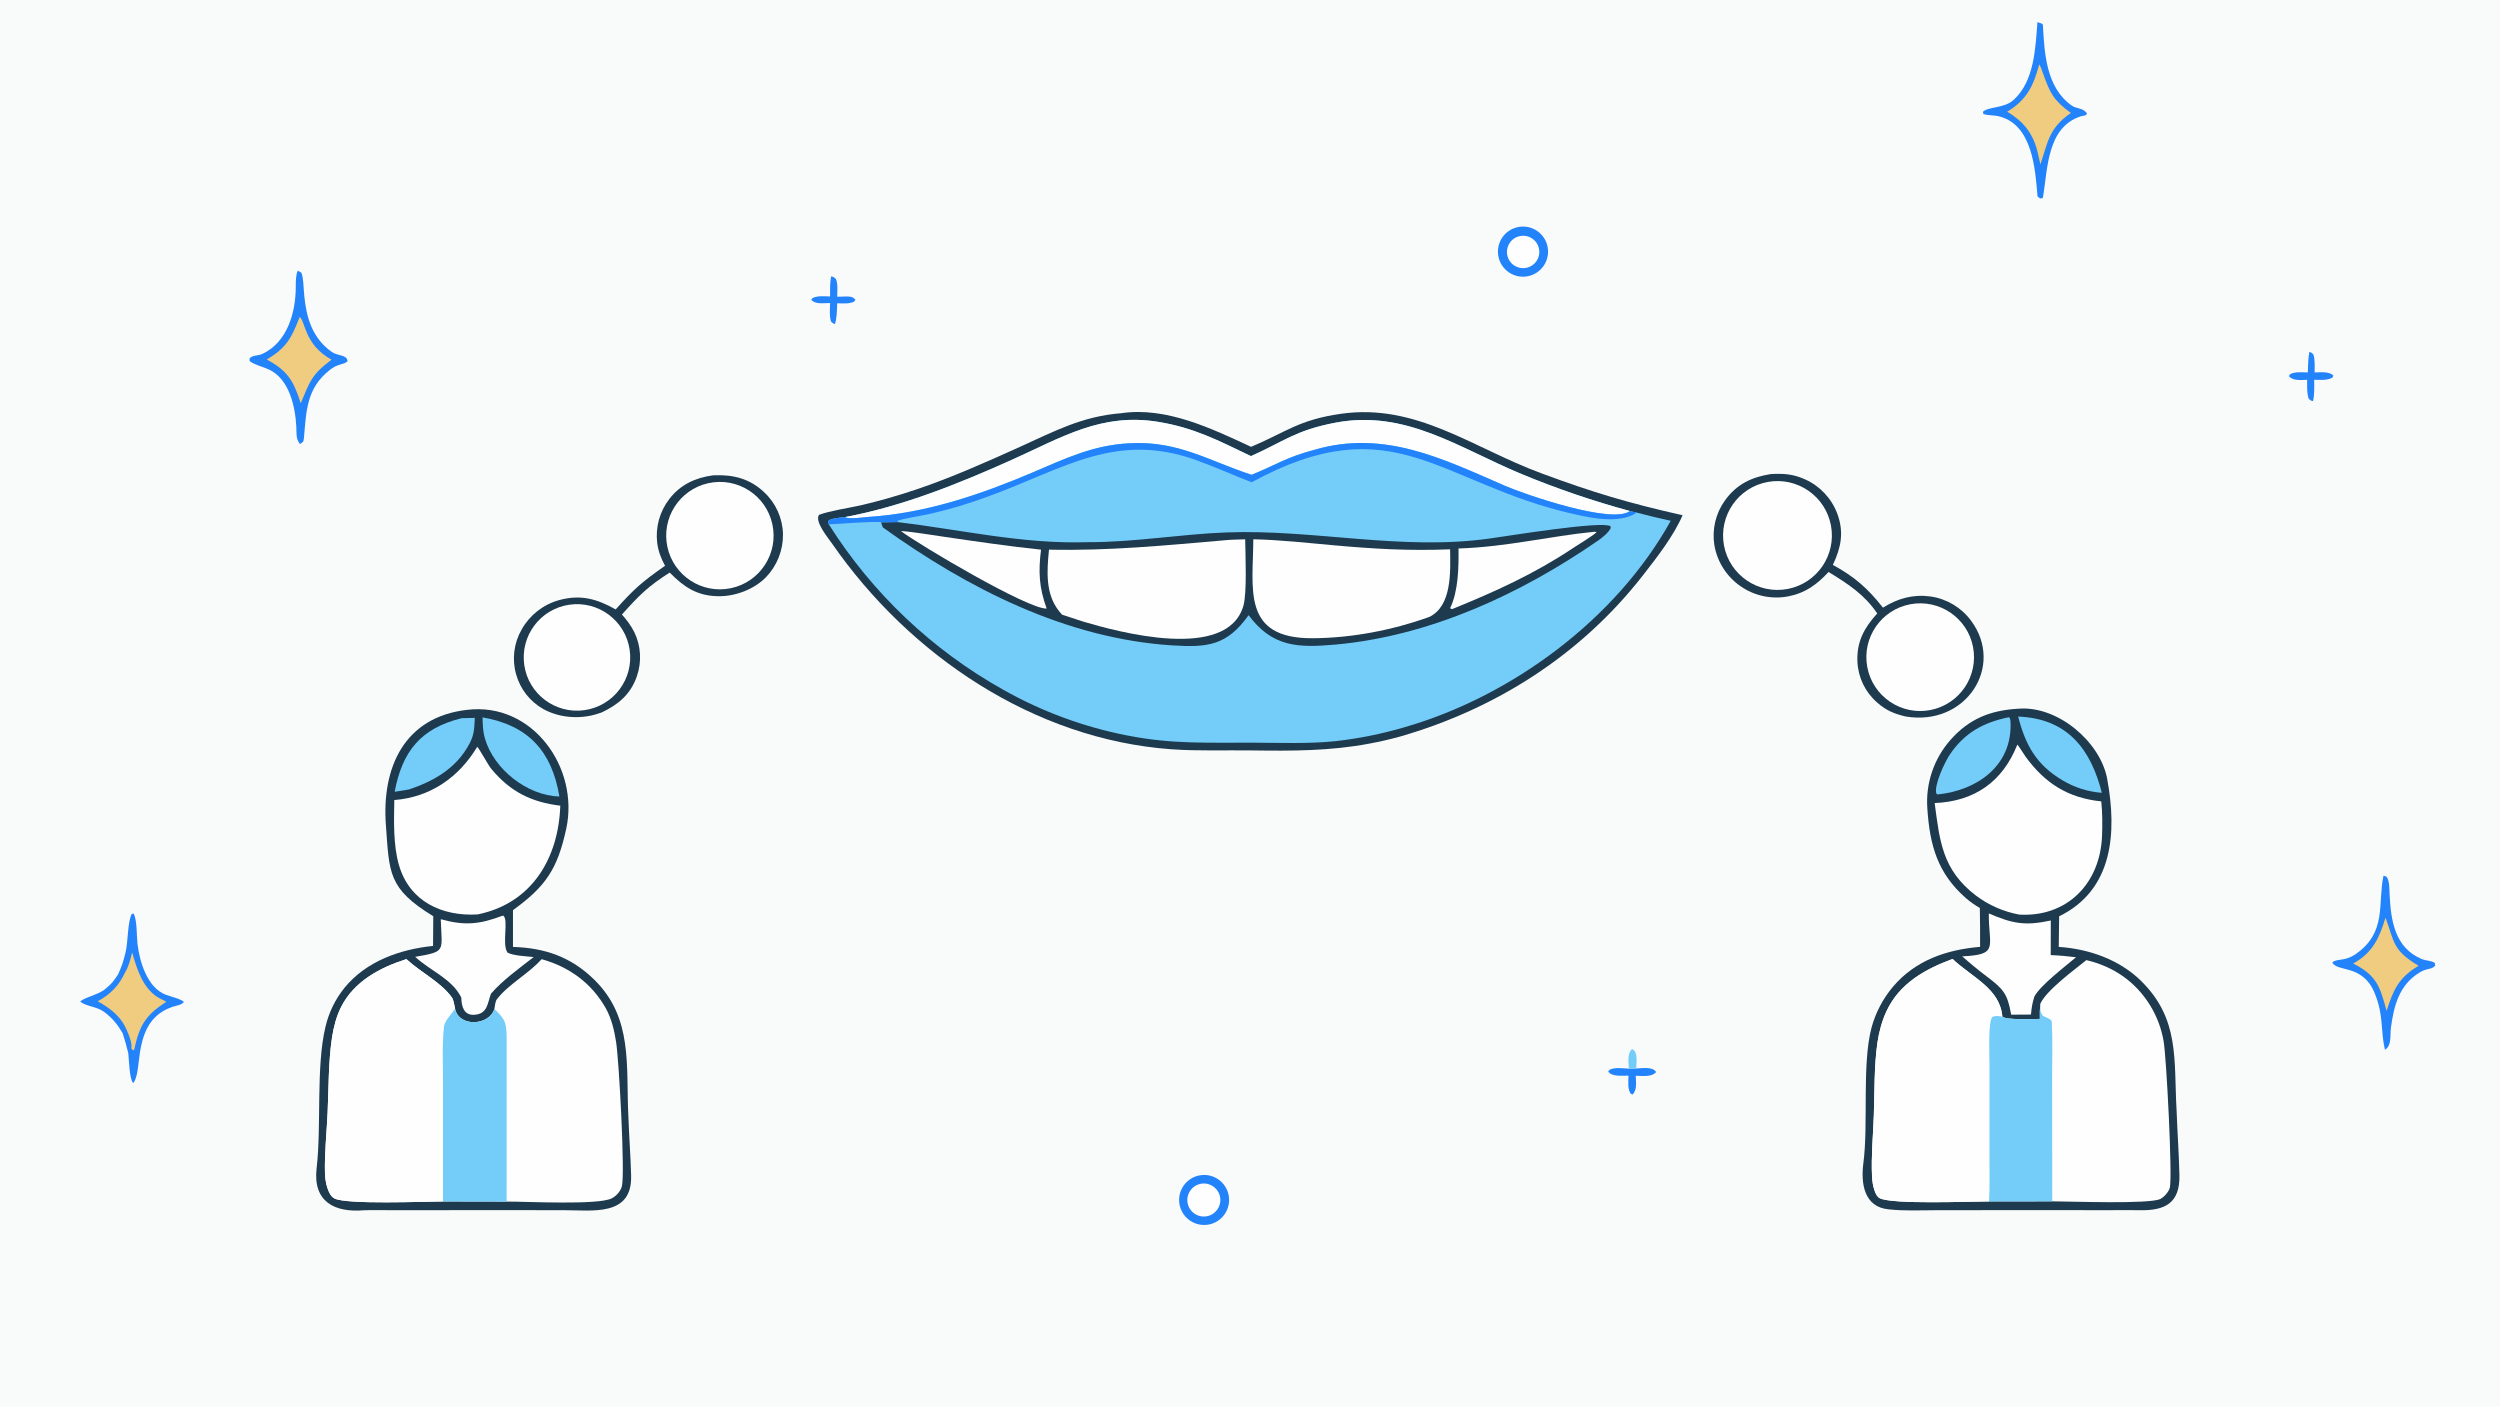 <svg version="1.1" xmlns="http://www.w3.org/2000/svg" style="display: block;" viewBox="0 0 2048 1152" width="1820" height="1024" preserveAspectRatio="none">
<path transform="translate(0,0)" fill="rgb(249,250,250)" d="M 0 0 L 2048 0 L 2048 1152 L 0 1152 L 0 0 z"/>
<path transform="translate(0,0)" fill="rgb(29,58,79)" d="M 1024.88 365.953 C 1053.52 353.977 1063.72 343.781 1098.85 338.85 C 1160.41 330.211 1206.27 366.707 1262.15 387.443 C 1305.38 403.486 1334.03 411.988 1378.37 421.98 C 1371.01 439.035 1357.13 456.805 1345.72 471.417 C 1295.03 536.346 1225.59 580.548 1146.93 603.236 C 1138.6 605.534 1130.18 607.47 1121.69 609.04 C 1089.59 615.081 1058.45 615.065 1025.98 614.606 C 1004.02 614.295 981.388 615.219 959.516 613.645 C 847.005 605.512 745.261 536.765 681.874 445.563 C 678.474 440.67 666.975 426.844 670.994 421.63 C 679.553 418.394 694.888 416.132 704.529 413.984 C 719.995 410.392 735.276 406.051 750.321 400.978 C 779.255 391.242 807.676 378.566 835.485 365.994 C 864.311 352.963 886.498 340.963 918.581 338.408 C 955.502 332.97 992.865 351.121 1024.88 365.953 z"/>
<path transform="translate(0,0)" fill="rgb(116,205,249)" d="M 1024.79 373.56 C 1051.98 361.437 1061.27 352.413 1093.88 346.196 C 1151.51 335.206 1195.21 366.983 1246.43 388.226 C 1275.36 400.223 1305.03 410.347 1335.26 418.537 L 1340.93 419.854 C 1350.13 422.283 1359.37 424.507 1368.67 426.523 C 1324 507.088 1238.27 570.433 1150.23 595.713 C 1131.93 601.068 1113.2 604.842 1094.25 606.994 C 1072.25 609.279 1049 608.348 1026.79 608.251 C 990.224 608.092 960.341 609.64 923.938 602.451 C 888.191 595.545 853.794 582.906 822.08 565.022 C 763.799 532.489 714.593 485.877 678.955 429.441 C 678.271 427.486 678.405 428.499 678.798 426.276 C 682.034 424.239 688.154 423.971 692.171 423.498 C 739.168 414.753 785.723 396.014 829.231 376.455 C 869.755 358.238 902.336 337.868 948.862 345.51 C 978.359 350.355 998.106 360.768 1024.79 373.56 z"/>
<path transform="translate(0,0)" fill="rgb(29,58,79)" d="M 721.752 427.795 L 735.322 427.604 C 787.48 433.824 837.777 445.74 890.729 444.042 C 928.557 444.238 967.181 437.457 1004.71 436.054 C 1076.85 433.358 1147.5 451.198 1220.16 441.077 C 1235.98 438.873 1312.36 426.388 1319.3 430.96 L 1319.52 432.465 C 1317.48 436.41 1312.94 440.089 1309.19 442.697 C 1245.74 486.48 1171.48 520.947 1093.94 527.911 C 1063.48 530.646 1042.25 530.053 1022.87 503.828 C 1005.09 528.754 989.263 530.374 960.594 528.588 C 873.625 523.17 792.791 481.943 723.199 431.921 C 723.199 431.921 721.856 428.092 721.752 427.795 z"/>
<path transform="translate(0,0)" fill="rgb(254,254,254)" d="M 1003.03 442.5 C 1007.56 441.929 1015.27 441.886 1020.05 441.712 C 1020.26 454.466 1021.58 485.633 1018.62 496.024 C 1005.5 542.134 915.704 517.51 887.346 509.092 L 870.026 503.403 C 869.231 502.527 868.463 501.626 867.725 500.701 C 856.167 486.466 857.627 467.352 859.338 450.164 C 908.232 451.248 954.384 446.703 1003.03 442.5 z"/>
<path transform="translate(0,0)" fill="rgb(254,254,254)" d="M 1026.71 441.679 C 1047.71 442.063 1071.34 444.689 1092.51 446.581 C 1126.24 449.595 1154.2 451.224 1187.93 449.896 C 1188.14 467.738 1189.73 496.298 1170.71 505.36 C 1140.51 516.152 1107.44 522.507 1075.45 522.718 C 1016.84 523.103 1026.6 482.071 1026.71 441.679 z"/>
<path transform="translate(0,0)" fill="rgb(254,254,254)" d="M 1306.5 435.458 L 1307.89 435.925 C 1303.79 439.573 1293.66 445.519 1288.76 448.791 C 1257.04 469.972 1224.59 484.663 1189.44 498.918 C 1189.05 498.863 1188.35 498.314 1187.96 498.056 C 1194.7 484.13 1195.02 464.407 1194.82 449.21 C 1234.62 447.941 1268.59 439.189 1306.5 435.458 z"/>
<path transform="translate(0,0)" fill="rgb(254,254,254)" d="M 738.027 434.952 C 743.797 434.986 767.022 438.693 773.739 439.677 C 800.428 443.588 825.88 447.334 852.805 450.178 C 850.551 468.497 851.191 481.075 857.424 498.413 C 842.563 499.27 753.839 446.78 738.027 434.952 z"/>
<path transform="translate(0,0)" fill="rgb(254,254,254)" d="M 1024.79 373.56 C 1051.98 361.437 1061.27 352.413 1093.88 346.196 C 1151.51 335.206 1195.21 366.983 1246.43 388.226 C 1275.36 400.223 1305.03 410.347 1335.26 418.537 C 1320.5 429.654 1248.6 404.724 1232.68 397.793 C 1181.73 375.62 1133.8 351.764 1076.99 368.334 C 1053.8 374.416 1045.42 380.723 1025.3 388.858 C 989.785 377.309 965.354 360.889 925.312 363.017 C 895.214 364.616 873.042 375.414 845.644 387.064 C 802.98 405.156 758.696 420.231 712.111 423.293 C 707.695 423.584 695.332 425.563 692.171 423.498 C 739.168 414.753 785.723 396.014 829.231 376.455 C 869.755 358.238 902.336 337.868 948.862 345.51 C 978.359 350.355 998.106 360.768 1024.79 373.56 z"/>
<path transform="translate(0,0)" fill="rgb(35,131,250)" d="M 692.171 423.498 C 695.332 425.563 707.695 423.584 712.111 423.293 C 758.696 420.231 802.98 405.156 845.644 387.064 C 873.042 375.414 895.214 364.616 925.312 363.017 C 965.354 360.889 989.785 377.309 1025.3 388.858 C 1045.42 380.723 1053.8 374.416 1076.99 368.334 C 1133.8 351.764 1181.73 375.62 1232.68 397.793 C 1248.6 404.724 1320.5 429.654 1335.26 418.537 L 1340.93 419.854 C 1327.01 429.018 1305.11 424.595 1289.53 421.095 C 1179.03 396.264 1142.22 331.391 1025.34 394.989 C 1009.88 388.956 995.607 382.486 979.869 376.819 C 914.108 353.137 871.324 384.047 810.332 406.294 C 794.255 412.314 777.792 417.25 761.055 421.067 C 757.285 421.916 737.206 425.236 735.447 426.539 L 735.322 427.604 L 721.752 427.795 C 719.248 426.551 684.907 429.198 678.955 429.441 C 678.271 427.486 678.405 428.499 678.798 426.276 C 682.034 424.239 688.154 423.971 692.171 423.498 z"/>
<path transform="translate(0,0)" fill="rgb(29,58,79)" d="M 1653.61 580.418 C 1685.77 577.865 1720.61 607.593 1726.21 637.898 C 1734.38 682.134 1730.98 728.97 1686.85 750.437 L 1686.53 775.514 C 1710.94 777.083 1736.1 785.815 1753.89 803.284 C 1785.85 834.657 1780.68 867.982 1783.06 909.33 C 1783.68 926.734 1784.99 945.102 1785.39 962.382 C 1785.92 985.624 1773.37 991.7 1752.18 991.159 C 1744.61 990.965 1735.75 991.148 1728.1 991.144 L 1658 991.085 L 1586.01 991.17 C 1573.23 991.179 1559.51 991.893 1546.95 990.424 C 1526.99 988.458 1524.29 969.141 1526.48 952.574 C 1530.69 920.715 1525.21 872.02 1533.12 841.78 C 1536.45 829.446 1542.44 817.99 1550.66 808.21 C 1568.97 786.511 1594.57 777.801 1622.09 775.466 C 1622.15 764.854 1622.09 754.241 1621.88 743.63 C 1617.86 741.34 1614.07 738.668 1610.57 735.651 C 1587.32 715.306 1580.9 692.505 1578.89 662.365 C 1577.34 641.697 1584.23 621.283 1598 605.785 C 1613.44 588.443 1630.78 581.716 1653.61 580.418 z"/>
<path transform="translate(0,0)" fill="rgb(254,254,254)" d="M 1599.53 785.405 C 1615.59 800.593 1638.35 809.507 1640.33 832.639 C 1643.79 835.554 1664.9 834.523 1671.03 834.497 C 1670.95 829.794 1670.95 826.783 1671.4 822.12 C 1676.35 811.061 1698.93 794.639 1709.15 786.325 C 1731.52 791.646 1749.51 803.979 1761.57 823.7 C 1766.93 832.495 1770.59 842.217 1772.37 852.363 C 1774.78 865.492 1779.76 964.159 1777.52 972.7 C 1776.61 976.161 1772.96 980.278 1769.82 981.917 C 1761.25 986.384 1696.21 983.936 1681.19 983.9 L 1629.44 983.975 C 1612.46 983.993 1550.89 986.562 1539.99 981.384 C 1537.82 980.355 1536.61 977.757 1535.82 975.608 C 1534.38 971.686 1533.74 967.403 1533.55 963.244 C 1532.81 946.973 1534.45 929.903 1535.03 913.582 C 1535.71 894.044 1535.22 873.716 1537.93 854.37 C 1539.18 845.484 1541.68 836.141 1545.5 828.004 C 1556.14 805.334 1577.16 793.658 1599.53 785.405 z"/>
<path transform="translate(0,0)" fill="rgb(254,254,254)" d="M 1599.53 785.405 C 1615.59 800.593 1638.35 809.507 1640.33 832.639 C 1637.01 832.158 1635.1 831.582 1631.97 832.942 C 1628.58 837.925 1629.77 863.261 1629.77 870.776 L 1629.75 944.009 C 1629.74 955.982 1630.13 972.228 1629.44 983.975 C 1612.46 983.993 1550.89 986.562 1539.99 981.384 C 1537.82 980.355 1536.61 977.757 1535.82 975.608 C 1534.38 971.686 1533.74 967.403 1533.55 963.244 C 1532.81 946.973 1534.45 929.903 1535.03 913.582 C 1535.71 894.044 1535.22 873.716 1537.93 854.37 C 1539.18 845.484 1541.68 836.141 1545.5 828.004 C 1556.14 805.334 1577.16 793.658 1599.53 785.405 z"/>
<path transform="translate(0,0)" fill="rgb(116,205,249)" d="M 1671.4 822.12 C 1671.68 827.737 1670.81 827.869 1673.5 831.911 C 1675.97 833.185 1680.7 834.783 1680.8 836.663 C 1681.55 850.65 1681.15 867.783 1681.1 881.662 L 1681.19 983.9 L 1629.44 983.975 C 1630.13 972.228 1629.74 955.982 1629.75 944.009 L 1629.77 870.776 C 1629.77 863.261 1628.58 837.925 1631.97 832.942 C 1635.1 831.582 1637.01 832.158 1640.33 832.639 C 1643.79 835.554 1664.9 834.523 1671.03 834.497 C 1670.95 829.794 1670.95 826.783 1671.4 822.12 z"/>
<path transform="translate(0,0)" fill="rgb(254,254,254)" d="M 1652.61 609.802 C 1654.17 611.461 1657.75 617.555 1659.49 619.921 C 1675.58 641.825 1694.21 653.483 1721.35 656.342 C 1722.32 665.495 1722.33 675.21 1722 684.393 C 1720.59 723.393 1693.53 751.313 1654.2 749.052 C 1641.29 746.683 1629.1 741.331 1618.62 733.421 C 1591.15 712.404 1589.04 689.037 1584.88 657.703 C 1617.43 656.385 1640.57 640.285 1652.61 609.802 z"/>
<path transform="translate(0,0)" fill="rgb(254,254,254)" d="M 1629.24 748.101 C 1648.76 756.52 1659 758.423 1680.01 753.882 L 1679.95 782.205 C 1687.29 782.521 1693.39 783.135 1700.69 783.971 C 1691.43 791.834 1671.5 806.911 1666.55 816.187 C 1664.71 822.298 1664.39 824.536 1663.77 830.917 L 1647.54 831.017 C 1644.55 814.085 1641.54 810.242 1627.28 799.529 C 1620.84 794.693 1613.46 788.607 1607.44 783.257 C 1638.14 781.838 1628.94 775.516 1629.24 748.101 z"/>
<path transform="translate(0,0)" fill="rgb(116,205,249)" d="M 1645.86 587.363 C 1646.79 588.635 1646.92 589.584 1647 591.172 C 1648.8 627.275 1619.32 647.435 1587.26 650.659 L 1586.29 650.056 C 1584.01 643.313 1593.48 623.637 1597.22 618.086 C 1609.44 599.942 1624.95 591.63 1645.86 587.363 z"/>
<path transform="translate(0,0)" fill="rgb(116,205,249)" d="M 1653.26 586.872 C 1693.56 588.453 1712.7 613.321 1721.83 649.319 C 1710.37 648.453 1699.26 644.906 1689.42 638.965 C 1668.14 626.321 1659.24 610.114 1653.26 586.872 z"/>
<path transform="translate(0,0)" fill="rgb(29,58,79)" d="M 382.737 581.359 C 436.456 574.889 474.659 629.007 463.877 678.671 C 456.749 711.502 447.271 725.917 420.227 745.382 L 420.225 775.535 C 446.311 776.329 467.682 783.648 486.708 802.252 C 518.856 833.687 512.669 872.977 514.762 914.176 C 515.328 930.463 516.596 946.673 517.015 962.969 C 517.878 996.513 485.465 991.144 462.004 991.15 L 401.5 991.09 L 323.586 991.176 C 315.572 991.194 305.773 990.895 297.964 991.213 C 273.772 993.263 256.155 983.911 259.383 956.657 C 263.423 922.547 258.746 873.308 266.686 840.72 C 269.423 829.09 274.749 818.228 282.266 808.943 C 300.072 787.186 327.581 777.506 354.754 774.714 L 354.94 750.399 C 317.753 727.644 319.033 715.147 316.113 675.691 C 312.632 628.649 331.161 587.145 382.737 581.359 z"/>
<path transform="translate(0,0)" fill="rgb(254,254,254)" d="M 443.686 785.57 C 466.155 791.779 484.649 805.164 496.205 825.652 C 500.902 833.979 503.237 843.922 504.698 853.311 C 507.161 869.141 512.087 961.083 509.467 971.457 C 508.427 975.576 504.949 979.46 501.234 981.409 C 490.236 987.176 431.143 984.002 415.028 984.102 L 362.915 983.996 C 347.361 984.057 284.158 986.667 274.037 981.558 C 270.901 979.974 269.281 976.126 268.22 972.956 C 266.828 968.794 266.281 964.335 266.188 959.96 C 265.844 943.827 267.678 927.129 268.393 910.963 C 269.285 890.794 268.992 869.652 271.992 849.689 C 273.235 841.416 275.628 832.224 279.413 824.755 C 290.143 803.583 311.318 792.415 332.936 785.522 C 345.161 796.827 361.187 804.28 370.328 817.146 C 371.443 818.715 372.404 824.008 372.79 826.122 C 375.834 841.482 400.737 840.13 405.023 826.287 C 405.286 824.241 405.817 819.993 407 818.456 C 416.672 805.885 432.876 797.671 443.686 785.57 z"/>
<path transform="translate(0,0)" fill="rgb(254,254,254)" d="M 332.936 785.522 C 345.161 796.827 361.187 804.28 370.328 817.146 C 371.443 818.715 372.404 824.008 372.79 826.122 C 369.857 830.581 364.193 836.28 363.719 840.68 C 362.165 855.098 362.89 873.341 362.927 887.926 L 362.915 983.996 C 347.361 984.057 284.158 986.667 274.037 981.558 C 270.901 979.974 269.281 976.126 268.22 972.956 C 266.828 968.794 266.281 964.335 266.188 959.96 C 265.844 943.827 267.678 927.129 268.393 910.963 C 269.285 890.794 268.992 869.652 271.992 849.689 C 273.235 841.416 275.628 832.224 279.413 824.755 C 290.143 803.583 311.318 792.415 332.936 785.522 z"/>
<path transform="translate(0,0)" fill="rgb(116,205,249)" d="M 372.79 826.122 C 375.834 841.482 400.737 840.13 405.023 826.287 C 414.65 835.679 414.962 837.944 415.081 852.363 L 415.028 984.102 L 362.915 983.996 L 362.927 887.926 C 362.89 873.341 362.165 855.098 363.719 840.68 C 364.193 836.28 369.857 830.581 372.79 826.122 z"/>
<path transform="translate(0,0)" fill="rgb(254,254,254)" d="M 390.917 611.656 C 392.277 612.359 399.624 626.294 402.656 629.925 C 418.241 648.585 435.408 656.96 458.988 659.866 C 457.546 702.826 435.787 739.875 391.227 748.921 C 362.261 750.613 335.524 738.436 326.851 708.59 C 322.049 692.067 322.728 672.405 323.014 655.231 C 352.474 652.962 376.012 636.599 390.917 611.656 z"/>
<path transform="translate(0,0)" fill="rgb(254,254,254)" d="M 411.526 750.028 L 412.39 749.981 C 416.873 753.754 410.849 773.616 415.863 780.271 C 420.975 782.801 430.974 783.155 437.196 783.816 C 425.722 792.753 411.494 802.996 402.196 813.849 C 399.232 821.772 399.545 830.524 388.349 831.111 C 379.925 831.552 378.045 824.178 377.911 817.047 C 370.248 801.513 352.65 795.262 340.119 783.654 C 366.108 779.221 361.807 779.134 361.077 752.825 C 380.763 758.345 392.967 756.985 411.526 750.028 z"/>
<path transform="translate(0,0)" fill="rgb(116,205,249)" d="M 395.308 587.531 C 432.814 594.001 452.129 615.336 458.263 652.357 C 431.89 651.597 404.664 630.151 397.303 604.967 C 395.51 598.833 395.474 593.841 395.308 587.531 z"/>
<path transform="translate(0,0)" fill="rgb(116,205,249)" d="M 378.178 588.201 L 388.948 587.942 C 388.519 596.516 388.606 601.558 384.504 609.234 C 373.819 629.228 355.545 639.724 335.074 646.553 C 331.224 647.291 327.195 647.862 323.309 648.465 C 329.536 615.402 344.592 596.488 378.178 588.201 z"/>
<path transform="translate(0,0)" fill="rgb(29,58,79)" d="M 1450.64 388.255 C 1461.04 387.745 1468.67 388.118 1478.55 392.53 C 1490.85 397.993 1500.44 408.181 1505.15 420.796 C 1510.8 436.094 1508.09 448.597 1501.49 462.665 C 1519.21 472.307 1530.17 481.952 1542.53 497.667 C 1554.63 490.117 1567.1 486.562 1581.44 488.502 C 1594.7 490.389 1606.64 497.504 1614.62 508.258 C 1642.44 545.409 1610.72 595.104 1561.08 586.808 C 1551.61 584.534 1545.07 581.888 1537.62 575.243 C 1527.91 566.752 1522.12 554.653 1521.59 541.772 C 1520.94 525.43 1527.25 514.01 1537.84 502.415 C 1527.26 486.781 1513.63 478.03 1497.94 468.449 C 1488.78 478.397 1479.1 485.625 1465.54 488.296 C 1451.68 491.139 1437.26 488.136 1425.69 479.995 C 1414.47 472.181 1406.84 460.22 1404.46 446.759 C 1402.31 433.772 1405.43 420.463 1413.13 409.786 C 1422.79 396.417 1434.95 390.787 1450.64 388.255 z"/>
<path transform="translate(0,0)" fill="rgb(254,254,254)" d="M 1448.33 394.687 C 1472.43 390.415 1495.47 406.373 1499.94 430.436 C 1504.41 454.499 1488.64 477.665 1464.61 482.333 C 1440.31 487.055 1416.81 471.062 1412.29 446.717 C 1407.77 422.373 1423.95 399.008 1448.33 394.687 z"/>
<path transform="translate(0,0)" fill="rgb(254,254,254)" d="M 1565.14 494.837 C 1588.98 490.507 1611.84 506.223 1616.34 530.031 C 1620.85 553.839 1605.29 576.818 1581.52 581.491 C 1557.5 586.211 1534.23 570.466 1529.69 546.415 C 1525.14 522.363 1541.05 499.211 1565.14 494.837 z"/>
<path transform="translate(0,0)" fill="rgb(29,58,79)" d="M 584.054 389.31 L 585.493 389.247 C 600.944 388.646 614.429 392.208 625.906 403.048 C 635.532 411.963 641.134 424.399 641.431 437.515 C 641.594 450.662 636.561 463.343 627.427 472.8 C 617.648 482.751 602.249 488.523 588.401 488.304 C 570.881 488.028 560.275 480.757 548.607 468.933 C 530.798 480.283 523.597 487.538 509.484 503.298 C 513.155 507.351 517.18 512.734 519.554 517.621 C 525.122 528.99 525.879 542.122 521.655 554.056 C 516.51 568.794 506.371 577.145 492.808 583.538 C 491.426 584.012 490.037 584.462 488.64 584.89 C 474.503 589.183 458.035 587.87 445.036 580.699 C 434.203 574.589 426.23 564.439 422.858 552.468 C 419.267 540.008 420.914 526.622 427.417 515.403 C 434.019 503.727 444.979 495.143 457.897 491.53 C 475.651 486.624 489.053 490.509 504.368 499.119 C 519.528 482.165 526.307 476.294 544.806 463.375 C 541.567 457.347 539.318 451.68 538.402 444.832 C 536.807 431.928 540.382 418.917 548.345 408.639 C 557.354 396.924 569.69 391.237 584.054 389.31 z"/>
<path transform="translate(0,0)" fill="rgb(254,254,254)" d="M 580.09 395.766 C 603.935 390.405 627.578 405.511 632.735 429.401 C 637.892 453.291 622.586 476.805 598.653 481.758 C 575.006 486.652 551.835 471.569 546.74 447.965 C 541.644 424.36 556.53 401.062 580.09 395.766 z"/>
<path transform="translate(0,0)" fill="rgb(254,254,254)" d="M 466.257 495.281 C 490.154 491.739 512.379 508.294 515.826 532.205 C 519.273 556.116 502.629 578.275 478.705 581.627 C 454.914 584.96 432.907 568.43 429.479 544.653 C 426.051 520.876 442.494 498.803 466.257 495.281 z"/>
<path transform="translate(0,0)" fill="rgb(35,131,250)" d="M 1669.06 18.192 C 1669.86 18.376 1673.49 19.255 1673.54 20.363 C 1674.77 43.629 1676.24 71.939 1697.38 86.605 C 1701.08 89.176 1706.58 88.206 1709.74 93.024 C 1707.79 95.484 1707.87 94.238 1704.7 95.243 C 1676.87 104.095 1677.48 138.303 1673.66 161.445 C 1673.49 162.514 1672.55 162.35 1671.24 162.532 L 1669.13 160.824 C 1667.32 138.932 1665.14 101.225 1636.65 95.079 C 1632.67 94.219 1628.84 94.724 1624.78 93.361 L 1624.39 91.557 C 1628.99 87.138 1641.81 88.95 1649.68 81.725 C 1666.62 66.184 1667.4 39.329 1669.06 18.192 z"/>
<path transform="translate(0,0)" fill="rgb(239,204,128)" d="M 1670.51 52.781 C 1671.64 54.068 1673.03 58.381 1673.64 60.121 C 1679.42 76.465 1682.48 82.365 1696.48 92.521 C 1678.34 105.006 1677.81 116.126 1671.49 134.602 C 1670.73 131.049 1669.93 127.507 1669.07 123.978 C 1665.26 108.943 1657.39 99.258 1644.3 91.493 C 1660.49 81.725 1665.9 69.983 1670.51 52.781 z"/>
<path transform="translate(0,0)" fill="rgb(35,131,250)" d="M 243.909 221.726 L 246.779 223.234 C 248.579 226.353 248.707 237.207 249.208 241.73 C 250.937 260.183 255.866 277.079 271.894 288.291 C 276.718 291.664 284.312 290.345 284.703 295.841 C 281.6 298.955 277.145 297.526 270.338 302.844 C 251.019 317.935 250.957 336.486 248.962 358.936 C 248.668 362.251 248.058 362.036 245.712 363.674 C 242.245 358.998 243.03 355.446 242.752 349.751 C 241.937 333.103 237.064 310.577 220.522 302.741 C 215.519 300.371 209.039 299.033 204.571 295.843 L 204.447 293.48 C 207.425 290.544 211.062 291.655 214.944 289.837 C 235.597 280.17 242.344 255.632 242.304 234.495 C 242.296 230.482 242.308 225.291 243.909 221.726 z"/>
<path transform="translate(0,0)" fill="rgb(239,204,128)" d="M 245.455 259.618 C 250.423 263.292 249.106 282.117 271.56 294.578 C 254.776 307.183 253.867 312.698 246.355 330.282 C 240.455 311.68 235.433 303.459 218.485 294.446 C 234.71 284.9 238.933 276.637 245.455 259.618 z"/>
<path transform="translate(0,0)" fill="rgb(35,131,250)" d="M 96.752 798.011 C 100.248 790.082 100.847 788.113 102.911 779.765 C 104.918 771.653 104.537 754.167 108.012 748.481 L 109.542 748.231 C 112.438 754.313 111.831 766.009 112.631 772.933 C 114.335 787.673 120.688 808.928 135.82 814.699 C 139.16 815.973 149.077 818.369 150.654 820.65 C 148.469 823.286 144.392 823.516 141.151 824.64 C 120.195 831.906 115.842 849.962 113.604 869.722 C 113.085 874.307 112.207 883.554 109.125 887.046 C 105.961 883.896 105.724 868.13 105.103 862.634 C 103.764 857.086 102.222 851.589 100.48 846.154 C 96.215 838.952 91.809 833.481 84.948 828.497 C 79.396 824.464 71.063 824.328 65.77 820.455 C 67.439 817.416 80.711 814.656 85.95 810.211 C 91.912 805.152 92.13 804.806 96.752 798.011 z"/>
<path transform="translate(0,0)" fill="rgb(239,204,128)" d="M 108.251 779.972 C 112.13 793.584 117 809.9 130.395 817.419 C 132.32 818.479 134.276 819.483 136.26 820.429 C 119.089 831.474 114.27 839.817 109.95 859.587 L 109.798 860.283 C 108.468 859.857 108.561 859.897 107.661 858.823 C 108.085 853.96 106.515 850.131 104.703 845.746 C 99.793 832.978 91.447 826.442 80.047 820.044 C 90.479 814.347 97.588 807.132 102.487 796.293 C 105.458 791.764 106.956 785.293 108.251 779.972 z"/>
<path transform="translate(0,0)" fill="rgb(35,131,250)" d="M 1952.55 717.158 L 1954.94 717.951 C 1957.62 721.118 1957.34 728.223 1957.55 732.426 C 1958.61 753.624 1961.59 776.046 1983.79 785.41 C 1987.55 786.998 1991.52 786.554 1994.62 788.65 L 1994.87 790.916 C 1991.92 794.342 1987.73 792.786 1981.89 796.621 C 1965.36 806.783 1961.05 823.738 1958.67 841.646 C 1957.81 848.165 1959.45 856.417 1953.73 859.779 C 1949.94 843.322 1952.96 831.787 1945.18 813.047 C 1935.33 789.333 1914.35 796.352 1910.67 788.229 C 1914.23 784.785 1920.52 787.749 1929.68 781.454 C 1955.59 763.647 1947.66 740.245 1952.55 717.158 z"/>
<path transform="translate(0,0)" fill="rgb(239,204,128)" d="M 1954.19 751.616 C 1961.76 771.645 1959.65 778.005 1981.32 790.985 C 1964.95 800.639 1960.69 810.613 1955.08 827.94 C 1949.65 807.747 1947 798.958 1927.77 789.13 C 1944.01 780.025 1949.08 768.204 1954.19 751.616 z"/>
<path transform="translate(0,0)" fill="rgb(35,131,250)" d="M 1242.21 186.286 C 1253.07 183.308 1264.3 189.632 1267.38 200.461 C 1270.47 211.29 1264.26 222.583 1253.46 225.775 C 1242.51 229.012 1231.02 222.692 1227.89 211.711 C 1224.76 200.729 1231.2 189.305 1242.21 186.286 z"/>
<path transform="translate(0,0)" fill="rgb(254,254,254)" d="M 1243.74 193.709 C 1248.29 192.265 1253.27 193.379 1256.77 196.625 C 1260.27 199.871 1261.75 204.749 1260.66 209.395 C 1259.56 214.042 1256.05 217.739 1251.46 219.076 C 1244.49 221.109 1237.18 217.156 1235.07 210.209 C 1232.95 203.262 1236.82 195.906 1243.74 193.709 z"/>
<path transform="translate(0,0)" fill="rgb(35,131,250)" d="M 985.119 962.32 C 996.255 961.622 1005.9 969.962 1006.82 981.081 C 1007.74 992.2 999.589 1002.01 988.49 1003.15 C 981.113 1003.9 973.903 1000.61 969.639 994.546 C 965.375 988.479 964.723 980.581 967.934 973.896 C 971.145 967.211 977.718 962.784 985.119 962.32 z"/>
<path transform="translate(0,0)" fill="rgb(254,254,254)" d="M 985.027 969.338 C 992.241 968.717 998.665 973.887 999.601 981.067 C 1000.54 988.246 995.653 994.89 988.521 996.139 C 983.621 996.997 978.646 995.097 975.566 991.192 C 972.486 987.286 971.798 982.005 973.774 977.441 C 975.75 972.876 980.072 969.765 985.027 969.338 z"/>
<path transform="translate(0,0)" fill="rgb(35,131,250)" d="M 1891.81 288.178 C 1893.34 288.554 1893.78 289.109 1895.02 290.097 C 1896.6 294.186 1896.15 300.479 1896.13 305.039 C 1900.6 304.952 1908.64 304.028 1911.5 307.772 L 1910.59 309.354 C 1906.27 311.691 1900.8 311.096 1895.78 311.048 C 1895.8 316.631 1896.14 323.186 1894.82 328.514 C 1892.95 328.175 1892.88 327.928 1891.41 326.787 C 1889.65 322.276 1890.04 316.064 1890.01 311.087 C 1884.99 311.135 1878.25 312.174 1875.06 307.96 L 1876.26 306.371 C 1880.29 304.306 1885.89 304.932 1890.55 305.025 C 1890.75 299.178 1890.8 293.976 1891.81 288.178 z"/>
<path transform="translate(0,0)" fill="rgb(35,131,250)" d="M 680.846 226.334 C 683.239 226.905 683.106 226.883 684.858 228.654 C 686.482 232.631 685.916 238.572 685.82 243.032 C 688.39 242.914 690.962 242.843 693.534 242.819 C 696.983 242.819 698.521 243.086 700.824 245.409 L 699.769 246.997 C 695.731 249.046 690.452 248.469 685.819 248.391 C 685.587 253.706 685.681 260.657 683.913 265.509 C 682.254 264.819 682.256 264.639 680.869 263.516 C 679.286 259.296 679.898 252.898 680.024 248.211 L 678.018 248.248 C 673.008 248.323 668.125 249.101 664.544 245.621 L 665.629 244.095 C 669.78 242.036 675.254 242.68 680.002 242.801 C 680.002 237.043 679.829 232.045 680.846 226.334 z"/>
<path transform="translate(0,0)" fill="rgb(35,131,250)" d="M 1334.08 880.95 C 1329.07 880.94 1320.21 882.048 1317.44 877.458 L 1318.91 875.939 C 1323.35 874.072 1329.36 874.927 1334.32 875.21 L 1340.36 875.086 C 1345.26 874.915 1354.09 873.388 1356.65 878.015 C 1353.25 882.307 1345.13 881.147 1339.98 881.054 C 1340.13 886.22 1341.28 892.678 1337.37 896.438 L 1335.67 895.522 C 1333.25 891.29 1333.95 885.936 1334.08 880.95 z"/>
<path transform="translate(0,0)" fill="rgb(116,205,249)" d="M 1334.32 875.21 C 1334.14 870.022 1332.83 862.845 1336.93 859.211 C 1342.05 861.064 1340.54 870.455 1340.36 875.086 L 1334.32 875.21 z"/>
</svg>